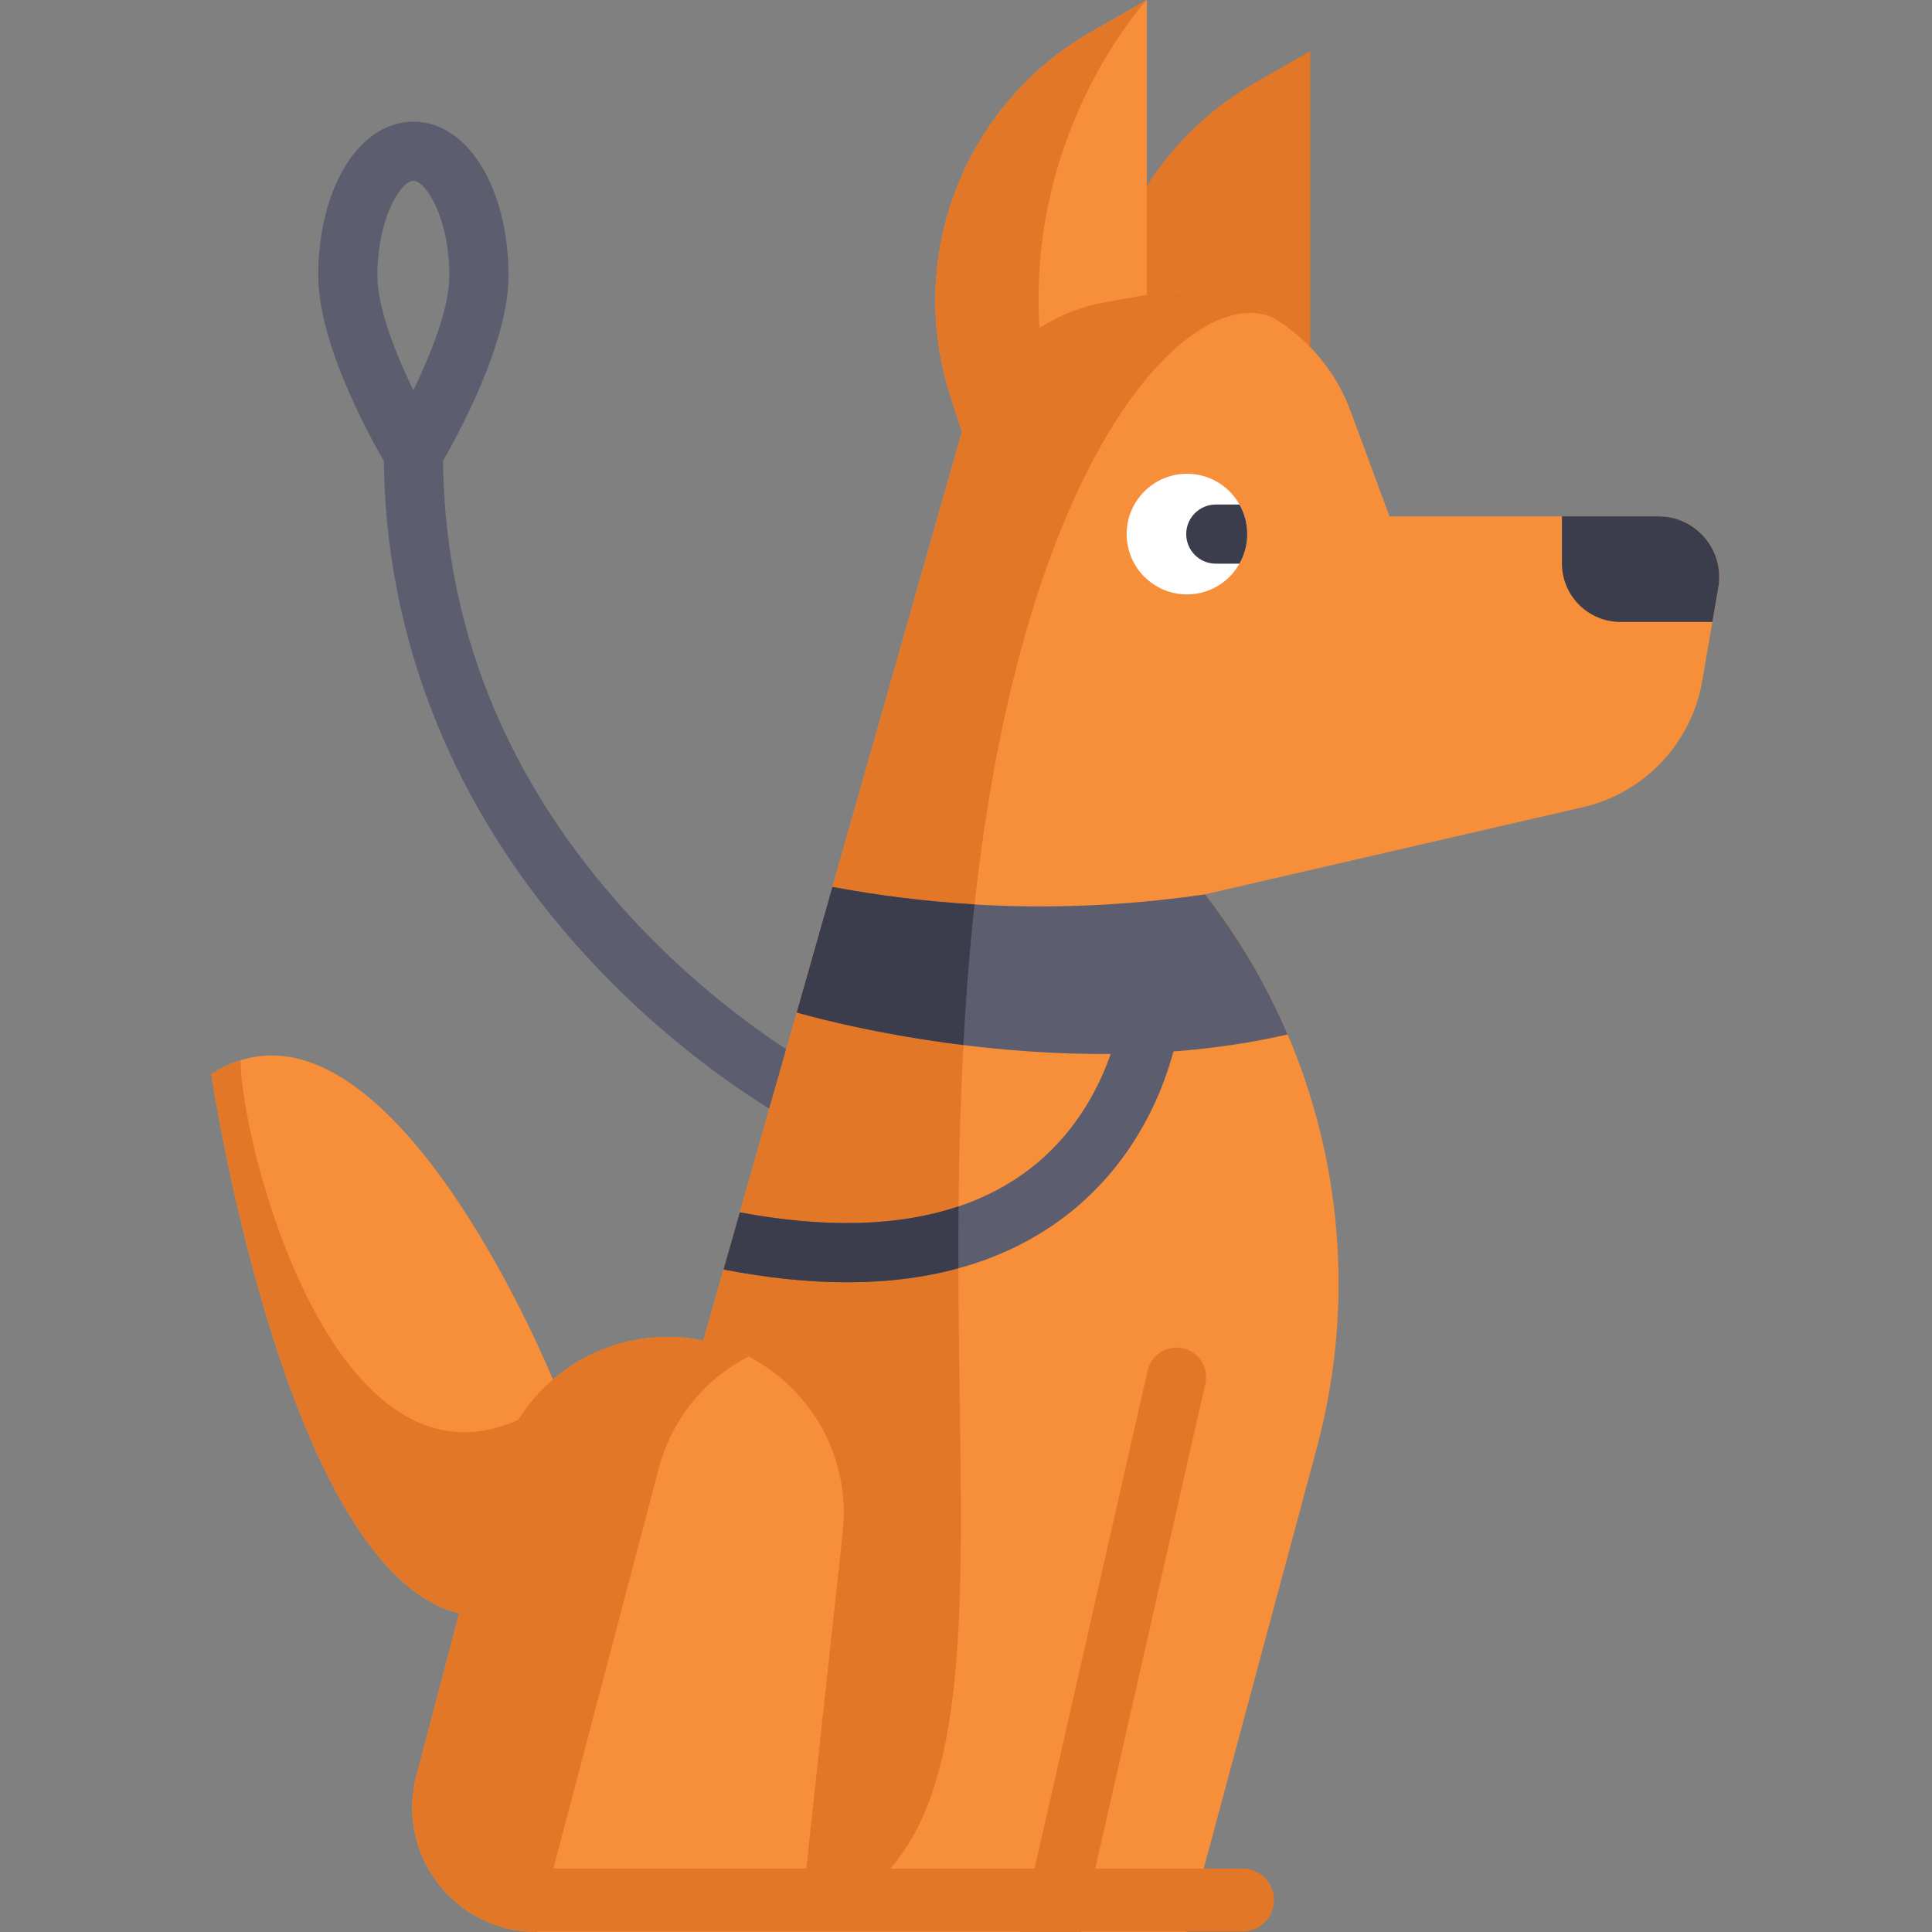 <svg height="512pt" viewBox="-56 0 512 512" width="512pt" xmlns="http://www.w3.org/2000/svg"><rect x="-56" y="0" width="512" height="512" fill="#808080" stroke="none"/><path d="m157.223 298.027c-1.234 0-2.488-.293-3.656-.91-1.105-.586-27.414-14.668-53.941-43.453-35.27-38.277-53.914-84.496-53.914-133.668 0-4.324 3.508-7.836 7.836-7.836s7.836 3.512 7.836 7.836c0 45.633 16.621 86.898 49.402 122.648 24.723 26.961 49.863 40.488 50.113 40.621 3.82 2.031 5.277 6.773 3.25 10.594-1.402 2.652-4.117 4.168-6.926 4.168zm0 0" fill="#5c5e70"/><path d="m53.547 127.832c-2.738 0-5.281-1.43-6.699-3.773-1.895-3.129-18.508-31.125-18.508-50.969 0-23.289 10.836-40.848 25.207-40.848 14.375 0 25.211 17.562 25.211 40.848 0 19.844-16.613 47.84-18.508 50.969-1.418 2.344-3.961 3.773-6.703 3.773zm0-79.918c-3.273 0-9.535 9.805-9.535 25.176 0 8.477 4.863 20.715 9.535 30.348 4.668-9.641 9.539-21.895 9.539-30.348 0-15.371-6.262-25.176-9.539-25.176zm0 0" fill="#5c5e70"/><path d="m291.219 91.656v-78.105l-14.727 8.438c-33.684 19.293-49.254 59.535-37.332 96.477l3.078 9.539" fill="#e27727"/><path d="m247.91 0v78.105l-27.219 20.199-21.766 16.152-3.074-9.539c-11.922-36.949 3.648-77.188 37.324-96.477zm0 0" fill="#f78e39"/><path d="m220.691 98.305-21.766 16.152-3.074-9.539c-11.922-36.949 3.648-77.188 37.324-96.477l14.734-8.441s-36.32 38.84-27.219 98.305zm0 0" fill="#e27727"/><path d="m399.379 155.668-4.273 24.816c-2.852 16.477-15.285 29.645-31.574 33.418l-100.176 23.102c23.188 29.801 35.379 66.172 35.379 103.109 0 14.566-1.91 29.227-5.766 43.594l-34.492 128.293h-161.344l33.543-157.707 5.086-17.867 4.305-15.141 58.852-206.836c5.055-17.711 19.727-31.023 37.844-34.316l11.148-2.016c11.797-2.152 23.492.176 33.207 5.922 0 0 0 0 .023.023 1.641.941 3.195 2.004 4.699 3.156.043.02.074.039.117.082v.012c7.031 5.371 12.652 12.734 15.922 21.543l10.355 27.984h71.293c9.98 0 17.547 8.996 15.852 18.828zm0 0" fill="#f78e39"/><path d="m281.121 84.043c-22.742-9.387-70.559 40.211-80.75 176.184-11.004 146.605 24.961 251.77-65.984 251.77h-37.254l33.543-157.699 68.242-239.852c5.051-17.707 19.73-31.027 37.84-34.312l11.152-2.023c11.793-2.148 23.496.188 33.211 5.934zm0 0" fill="#e27727"/><path d="m285.227 274.133c-62.285 14.441-130.078-5.82-130.078-5.82l9.457-33.258h.012c30.383 5.684 63.352 7.145 98.742 1.953 8.953 11.516 16.27 24 21.867 37.125zm0 0" fill="#5c5e70"/><path d="m90.531 365.598-3.438 8.578-21.391 53.355c-46.09-11.066-65.703-142.871-65.703-142.871 2.59-1.66 5.184-2.871 7.762-3.676 42.977-13.512 82.77 84.613 82.77 84.613zm0 0" fill="#f78e39"/><path d="m399.375 155.668-1.578 9.152h-24.348c-8.578 0-15.523-6.949-15.523-15.527v-12.453h25.598c9.98 0 17.543 8.996 15.852 18.828zm0 0" fill="#3b3d4c"/><path d="m120.953 354.301c27.766 0 49.387 24.094 46.391 51.695l-11.496 106.004h-69.637c-21.609 0-37.375-20.453-31.867-41.352l21.484-81.57c5.398-20.496 23.93-34.777 45.125-34.777zm0 0" fill="#f78e39"/><path d="m142.352 359.496c-11.461 5.895-20.297 16.477-23.75 29.574l-32.387 122.926c-21.613 0-37.375-20.453-31.871-41.352l21.492-81.574c5.402-20.48 23.938-34.773 45.137-34.773 7.73 0 15.004 1.871 21.379 5.199zm0 0" fill="#e27727"/><path d="m274.535 141.543c0 2.852-.742 5.527-2.059 7.836-2.727 4.867-7.941 8.148-13.918 8.148-8.828 0-15.984-7.156-15.984-15.984 0-8.832 7.156-15.988 15.984-15.988 5.977 0 11.191 3.281 13.918 8.148 1.316 2.312 2.059 4.984 2.059 7.84zm0 0" fill="#fff"/><path d="m274.535 141.543c0 2.852-.742 5.527-2.059 7.836h-6.277c-4.328 0-7.84-3.512-7.84-7.836 0-4.328 3.512-7.84 7.84-7.84h6.277c1.316 2.312 2.059 4.984 2.059 7.84zm0 0" fill="#3b3d4c"/><path d="m263.418 366.695-32.977 145.305h-16.07l33.762-148.773c.961-4.223 5.148-6.863 9.383-5.902 4.219.961 6.863 5.148 5.902 9.371zm0 0" fill="#e27727"/><path d="m256.68 270.188c-.148 1.348-3.91 33.262-32.332 53.574-14.949 10.688-33.652 16.051-55.859 16.051-10.176 0-21.094-1.129-32.727-3.387l4.305-15.141c31.859 5.977 57.062 2.57 74.992-10.148 22.727-16.109 26.008-42.398 26.039-42.672.504-4.285 4.371-7.375 8.664-6.895 4.293.48 7.387 4.324 6.918 8.617zm0 0" fill="#5c5e70"/><path d="m198.031 319.688c-15.766 5.316-35.145 5.879-57.961 1.598l-.988 3.469-3.32 11.672c11.633 2.258 22.551 3.387 32.727 3.387 10.652 0 20.484-1.25 29.496-3.711-.016-5.383-.004-10.852.047-16.414zm0 0" fill="#3b3d4c"/><path d="m164.617 235.055h-.012l-9.457 33.258s18.09 5.402 44.156 8.641c.293-5.516.641-11.086 1.066-16.727.531-7.09 1.168-13.93 1.895-20.551-12.953-.77-25.512-2.352-37.648-4.621zm0 0" fill="#3b3d4c"/><g fill="#e27727"><path d="m273.285 495.195h-187.074v16.68h187.078c4.605 0 8.336-3.734 8.336-8.34 0-4.605-3.734-8.34-8.34-8.34zm0 0"/><path d="m87.094 374.176-21.391 53.355c-46.09-11.066-65.703-142.871-65.703-142.871 2.59-1.66 5.184-2.871 7.762-3.676 0 21.711 24.273 117.297 73.594 95.305 2.059-.922 3.973-1.621 5.738-2.113zm0 0"/></g></svg>